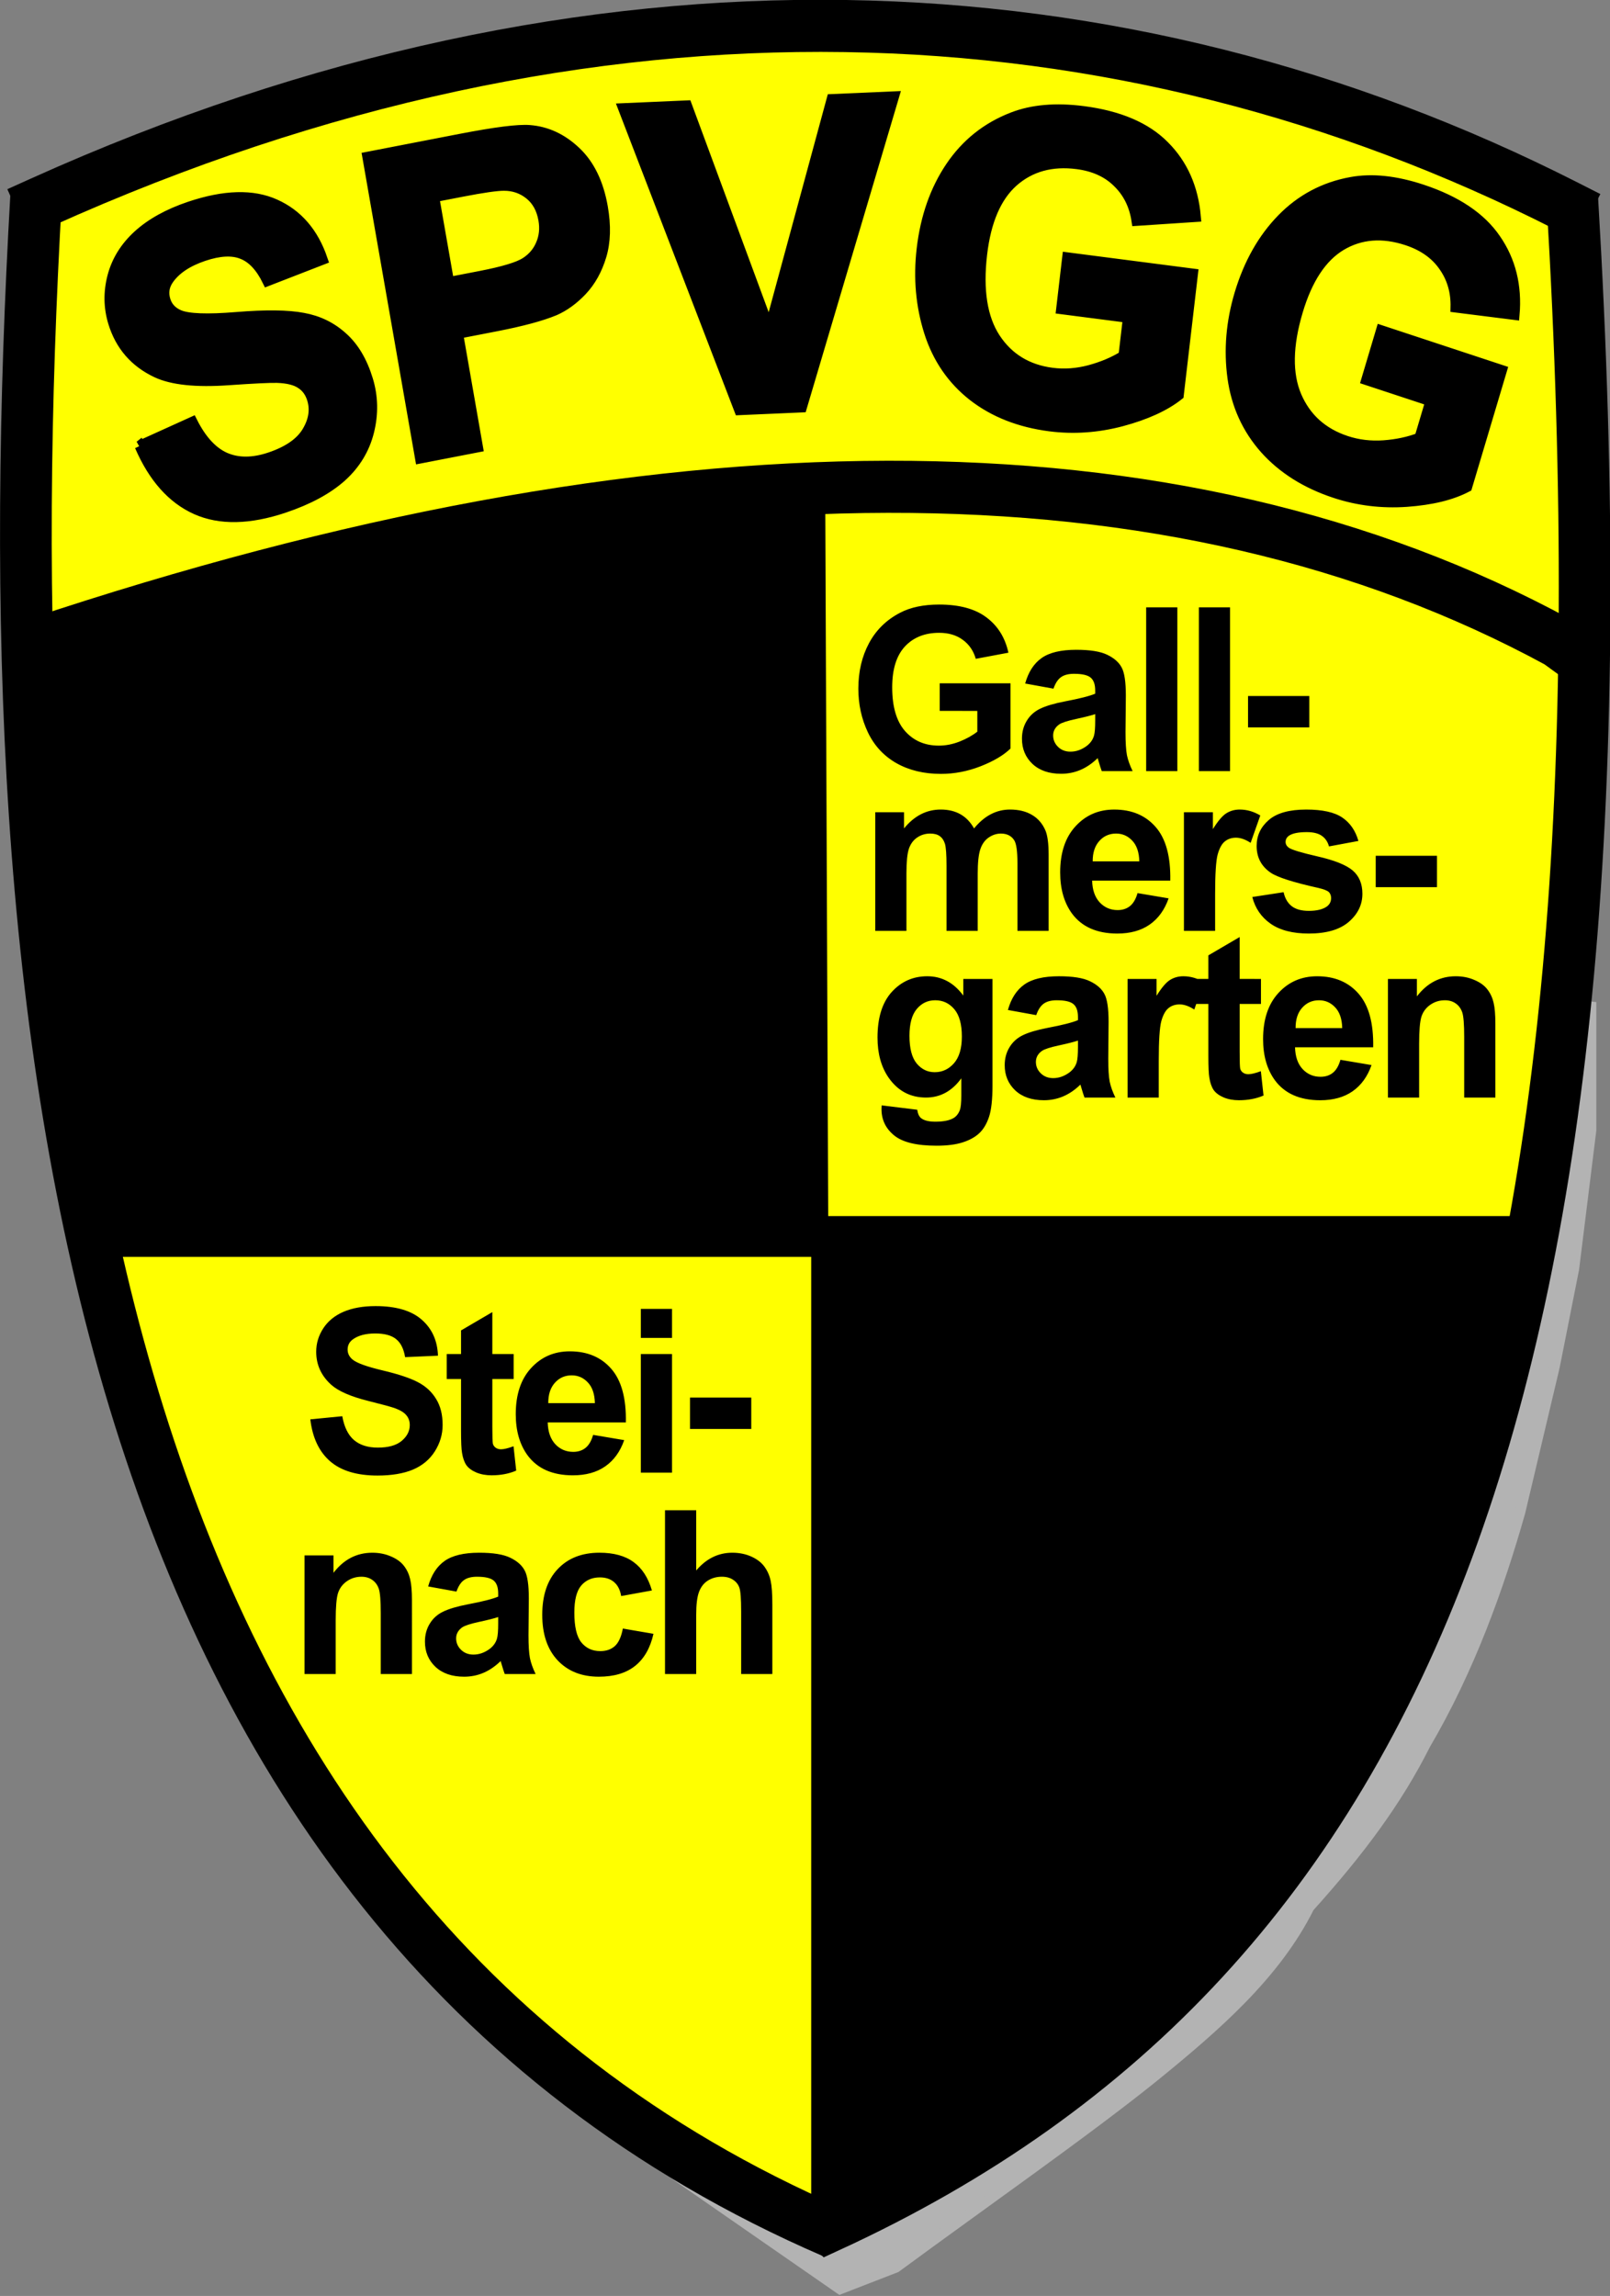 <?xml version="1.0" encoding="UTF-8" standalone="no"?>
<!-- Created with Inkscape (http://www.inkscape.org/) -->

<svg
   version="1.1"
   id="svg1"
   width="155.153"
   height="221.184"
   viewBox="0 0 155.153 221.184"
   sodipodi:docname="gallmersgarten.svg"
   inkscape:version="1.3 (0e150ed6c4, 2023-07-21)"
   xmlns:inkscape="http://www.inkscape.org/namespaces/inkscape"
   xmlns:sodipodi="http://sodipodi.sourceforge.net/DTD/sodipodi-0.dtd"
   xmlns="http://www.w3.org/2000/svg"
   xmlns:svg="http://www.w3.org/2000/svg">
  <rect x="0" y="0" width="155.153" height="221.184" fill="#808080" stroke="none"/>
  <defs
     id="defs1" />
  <sodipodi:namedview
     id="namedview1"
     pagecolor="#ffffff"
     bordercolor="#000000"
     borderopacity="0.25"
     inkscape:showpageshadow="2"
     inkscape:pageopacity="0.0"
     inkscape:pagecheckerboard="true"
     inkscape:deskcolor="#d1d1d1"
     inkscape:zoom="1.4970461"
     inkscape:cx="163.32162"
     inkscape:cy="176.01328"
     inkscape:window-width="1680"
     inkscape:window-height="979"
     inkscape:window-x="-8"
     inkscape:window-y="-8"
     inkscape:window-maximized="1"
     inkscape:current-layer="g1" />
  <g
     inkscape:groupmode="layer"
     inkscape:label="Image"
     id="g1"
     transform="matrix(0.621,0,0,0.626,0.27,0.36)"
     style="display:inline;stroke-width:1.604">
    <path
       style="fill:#ffff00;stroke:#000000;stroke-width:1.604px;stroke-linecap:butt;stroke-linejoin:miter;stroke-opacity:1"
       d="m 126.822,75.101 12.045,-0.236 14.406,0.709 21.019,1.889 34.244,7.794 27.159,11.1 8.502,4.015 1.653,17.004 -0.709,11.808 -0.709,12.753 -2.126,15.823 -0.945,13.225 -1.417,7.794 -0.945,3.306 -0.709,5.432 -110.999,0.236 z"
       id="path34"
       sodipodi:nodetypes="ccccccccccccccccc"
       inkscape:label="Fläche_gelb_rechts_oben" />
    <path
       style="display:inline;fill:#ffff00;stroke:#000000;stroke-width:1.604px;stroke-linecap:butt;stroke-linejoin:miter;stroke-opacity:1"
       d="m 5.344,32.063 1.002,66.13 14.028,-4.676 15.03,-4.676 18.703,-4.676 14.696,-3.34 14.696,-2.004 15.698,-2.338 14.696,-1.67 13.026,-0.668 h 15.03 l 24.047,1.67 20.039,4.008 16.032,3.006 16.366,5.344 13.026,6.012 12.024,5.01 1.336,-18.036 V 68.468 53.439 41.081 L 243.479,31.729 227.782,24.047 213.42,18.703 197.389,14.028 179.687,9.018 168.331,6.346 153.302,4.342 137.27,3.006 118.901,3.674 111.887,4.342 93.851,5.678 76.818,7.682 63.124,11.022 l -12.692,3.006 -10.354,3.006 -11.022,4.342 -8.016,3.34 -7.014,2.338 -5.344,1.67 z"
       id="path15"
       inkscape:label="Bogenfläche_gelb" />
    <path
       style="display:inline;fill:#b3b3b3;stroke:#b3b3b3;stroke-width:1.604px;stroke-linecap:butt;stroke-linejoin:miter;stroke-opacity:1"
       d="m 93.517,326.643 36.405,25.049 8.684,-3.34 c 13.554,-9.894 29.683,-21.076 40.079,-29.391 9.589,-7.74 18.836,-15.685 24.047,-26.051 7.879,-8.684 13.635,-16.366 18.036,-25.049 6.845,-11.578 11.395,-24.159 14.696,-35.737 l 5.344,-22.377 3.006,-15.03 2.672,-21.375 v -19.705 l -6.012,27.721 -54.441,112.221 -46.091,19.037 z"
       id="path47"
       sodipodi:nodetypes="ccccccccccccccc"
       inkscape:label="Schatten" />
    <path
       style="display:inline;fill:#ffff00;stroke:#000000;stroke-width:1.604px;stroke-linecap:butt;stroke-linejoin:miter;stroke-opacity:1"
       d="m 14.028,192.045 5.678,21.041 12.692,33.399 12.024,23.379 18.036,24.381 9.352,11.022 13.36,11.69 14.362,10.02 20.039,11.356 6.68,2.338 V 192.045 Z"
       id="path45"
       inkscape:label="Fläche_gelb_links_unten" />
    <path
       style="display:inline;fill:none;stroke:#000000;stroke-width:8.019;stroke-linecap:butt;stroke-linejoin:miter;stroke-dasharray:none;stroke-opacity:1"
       d="M 243.563,30.143 C 254.391,209.945 219.564,300.303 128.253,342.007 v 0 0 l -0.668,-0.668"
       id="path12"
       sodipodi:nodetypes="ccccc"
       inkscape:label="Rand_rechts" />
    <path
       style="display:inline;fill:none;stroke:#000000;stroke-width:8.019;stroke-linecap:butt;stroke-linejoin:miter;stroke-dasharray:none;stroke-opacity:1"
       d="M 5.177,29.558 C -2.114,155.902 11.696,292.662 128.846,342.933"
       id="path13"
       sodipodi:nodetypes="cc"
       inkscape:label="Rand_links" />
    <path
       style="display:inline;fill:none;stroke:#000000;stroke-width:8.019;stroke-linecap:butt;stroke-linejoin:miter;stroke-dasharray:none;stroke-opacity:1"
       d="M 4.943,98.608 C 102.218,66.422 181.874,66.195 241.363,98.246 l 3.283,2.367"
       id="path14"
       sodipodi:nodetypes="ccc"
       inkscape:label="Bogen_unten" />
    <path
       style="display:inline;fill:none;stroke:#000000;stroke-width:8.019;stroke-linecap:square;stroke-dasharray:none"
       d="M 6.002,30.563 C 91.95,-7.845 173.768,-3.548 242.523,31.064"
       id="path10"
       sodipodi:nodetypes="cc"
       inkscape:label="Bogen_oben" />
    <path
       style="font-size:42.999px;line-height:10.113px;font-family:Arial;-inkscape-font-specification:Arial;text-align:center;letter-spacing:-3.561px;word-spacing:3.768px;text-anchor:middle;display:inline;fill:#000000;stroke:#000000;stroke-width:1.593;stroke-linecap:square;stroke-dasharray:none"
       d="M 9.812,12.127 18.024,8.341 q 2.257,4.012 5.287,5.208 3.06,1.185 7.044,-0.202 4.22,-1.469 5.729,-3.98 1.528,-2.55 0.696,-4.941 Q 36.245,2.892 34.96,2.148 33.695,1.364 31.175,1.348 29.455,1.351 23.522,1.894 15.892,2.598 12.175,1.046 6.948,-1.138 5.16,-6.273 4.01,-9.579 4.873,-13.089 q 0.882,-3.55 3.87,-6.278 3.018,-2.738 8.005,-4.474 8.146,-2.836 13.491,-0.693 5.375,2.133 7.657,8.022 l -8.602,3.425 q -1.722,-3.14 -4.084,-3.939 -2.343,-0.839 -6.033,0.446 -3.807,1.325 -5.417,3.639 -1.038,1.486 -0.452,3.169 0.534,1.535 2.213,2.175 2.136,0.812 9.034,0.098 6.899,-0.714 10.504,-0.149 3.624,0.525 6.312,2.733 2.707,2.168 4.135,6.27 1.294,3.719 0.359,7.684 -0.936,3.966 -4.159,6.874 -3.233,2.879 -8.87,4.842 -8.205,2.856 -13.917,0.609 -5.723,-2.276 -9.106,-9.239 z m 44.196,0.713 -9.432,-44.831 14.526,-3.056 q 8.257,-1.737 10.906,-1.592 4.065,0.198 7.379,3.046 3.307,2.817 4.433,8.169 0.869,4.128 -0.038,7.257 -0.907,3.129 -2.89,5.238 -1.959,2.073 -4.235,3.094 -3.106,1.324 -9.253,2.617 l -5.902,1.242 3.558,16.911 z m 1.215,-39.152 2.677,12.721 4.954,-1.042 q 5.352,-1.126 7.008,-2.209 1.656,-1.083 2.35,-2.794 0.724,-1.717 0.306,-3.705 -0.515,-2.446 -2.287,-3.734 -1.772,-1.288 -4.057,-1.222 -1.685,0.035 -6.578,1.065 z m 48.846,30.647 -19.396,-44.617 10.009,-0.67 13.831,33.057 8.931,-34.579 9.791,-0.655 -13.312,46.805 z m 50.316,-16.391 0.748,-7.682 19.844,1.933 -1.769,18.164 q -3.165,2.517 -8.88,4.127 -5.68,1.582 -11.31,1.033 -7.154,-0.697 -12.181,-4.201 -5.025,-3.535 -7.157,-9.363 -2.129,-5.859 -1.49,-12.422 0.694,-7.123 4.219,-12.368 3.525,-5.245 9.567,-7.64 4.607,-1.843 11.138,-1.207 8.491,0.827 12.901,4.868 4.444,4.012 5.201,10.428 l -9.311,0.82 q -0.637,-3.453 -3.124,-5.642 -2.453,-2.217 -6.434,-2.605 -6.034,-0.588 -9.983,2.889 -3.918,3.48 -4.652,11.007 -0.791,8.118 2.42,12.544 3.214,4.395 9.061,4.964 2.893,0.282 5.894,-0.556 3.036,-0.866 5.277,-2.28 l 0.564,-5.785 z m 48.309,9.388 2.124,-7.421 19.168,5.486 -5.022,17.545 q -3.568,1.904 -9.479,2.455 -5.872,0.529 -11.31,-1.027 -6.91,-1.978 -11.222,-6.333 -4.303,-4.385 -5.348,-10.502 -1.036,-6.147 0.779,-12.487 1.969,-6.88 6.384,-11.402 4.415,-4.522 10.79,-5.785 4.864,-0.981 11.173,0.825 8.202,2.348 11.81,7.118 3.646,4.749 3.231,11.196 l -9.306,-0.876 q -0.003,-3.511 -2.053,-6.114 -2.012,-2.624 -5.858,-3.724 -5.828,-1.668 -10.341,1.038 -4.483,2.715 -6.564,9.986 -2.244,7.841 0.114,12.775 2.367,4.903 8.015,6.52 2.794,0.8 5.898,0.518 3.142,-0.303 5.602,-1.289 l 1.599,-5.588 z"
       id="text15"
       inkscape:transform-center-x="0.84048013"
       inkscape:transform-center-y="-2.7443603"
       aria-label="SPVGG "
       inkscape:label="SPVGG"
       transform="matrix(0.985,0.026,-0.025,1.028,11.882,55.333)" />
    <path
       d="m 136.819,170.093 5.016,0.609 q 0.125,0.875 0.578,1.203 0.625,0.469 1.969,0.469 1.719,0 2.578,-0.516 0.578,-0.344 0.875,-1.109 0.203,-0.547 0.203,-2.016 v -2.422 q -1.969,2.688 -4.969,2.688 -3.344,0 -5.297,-2.828 -1.531,-2.234 -1.531,-5.562 0,-4.172 2,-6.375 2.016,-2.203 5,-2.203 3.078,0 5.078,2.703 v -2.328 h 4.109 v 14.891 q 0,2.938 -0.484,4.391 -0.484,1.453 -1.359,2.281 -0.875,0.828 -2.344,1.297 -1.453,0.469 -3.688,0.469 -4.219,0 -5.984,-1.453 -1.766,-1.438 -1.766,-3.656 0,-0.219 0.016,-0.531 z m 3.922,-9.734 q 0,2.641 1.016,3.875 1.031,1.219 2.531,1.219 1.609,0 2.719,-1.25 1.109,-1.266 1.109,-3.734 0,-2.578 -1.062,-3.828 -1.062,-1.25 -2.688,-1.25 -1.578,0 -2.609,1.234 -1.016,1.219 -1.016,3.734 z m 18.302,-2.891 -3.984,-0.719 q 0.672,-2.406 2.312,-3.562 1.641,-1.156 4.875,-1.156 2.938,0 4.375,0.703 1.438,0.688 2.016,1.766 0.594,1.062 0.594,3.922 l -0.047,5.125 q 0,2.188 0.203,3.234 0.219,1.031 0.797,2.219 h -4.344 q -0.172,-0.438 -0.422,-1.297 -0.109,-0.391 -0.156,-0.516 -1.125,1.094 -2.406,1.641 -1.281,0.547 -2.734,0.547 -2.562,0 -4.047,-1.391 -1.469,-1.391 -1.469,-3.516 0,-1.406 0.672,-2.5 0.672,-1.109 1.875,-1.688 1.219,-0.594 3.5,-1.031 3.078,-0.578 4.266,-1.078 v -0.438 q 0,-1.266 -0.625,-1.797 -0.625,-0.547 -2.359,-0.547 -1.172,0 -1.828,0.469 -0.656,0.453 -1.062,1.609 z m 5.875,3.562 q -0.844,0.281 -2.672,0.672 -1.828,0.391 -2.391,0.766 -0.859,0.609 -0.859,1.547 0,0.922 0.688,1.594 0.688,0.672 1.75,0.672 1.188,0 2.266,-0.781 0.797,-0.594 1.047,-1.453 0.172,-0.562 0.172,-2.141 z m 11.834,7.969 h -4.391 v -16.594 h 4.078 v 2.359 q 1.047,-1.672 1.875,-2.203 0.844,-0.531 1.906,-0.531 1.5,0 2.891,0.828 l -1.359,3.828 q -1.109,-0.719 -2.062,-0.719 -0.922,0 -1.562,0.516 -0.641,0.5 -1.016,1.828 -0.359,1.328 -0.359,5.562 z m 14.849,-16.594 v 3.5 h -3 v 6.688 q 0,2.031 0.078,2.375 0.094,0.328 0.391,0.547 0.312,0.219 0.75,0.219 0.609,0 1.766,-0.422 l 0.375,3.406 q -1.531,0.656 -3.469,0.656 -1.188,0 -2.141,-0.391 -0.953,-0.406 -1.406,-1.031 -0.438,-0.641 -0.609,-1.719 -0.141,-0.766 -0.141,-3.094 v -7.234 h -2.016 v -3.5 h 2.016 v -3.297 l 4.406,-2.562 v 5.859 z m 11.646,11.312 4.375,0.734 q -0.844,2.406 -2.672,3.672 -1.812,1.25 -4.547,1.25 -4.328,0 -6.406,-2.828 -1.641,-2.266 -1.641,-5.719 0,-4.125 2.156,-6.453 2.156,-2.344 5.453,-2.344 3.703,0 5.844,2.453 2.141,2.438 2.047,7.484 h -11 q 0.047,1.953 1.062,3.047 1.016,1.078 2.531,1.078 1.031,0 1.734,-0.562 0.703,-0.562 1.062,-1.812 z m 0.25,-4.438 q -0.047,-1.906 -0.984,-2.891 -0.938,-1 -2.281,-1 -1.438,0 -2.375,1.047 -0.938,1.047 -0.922,2.844 z m 22.021,9.719 h -4.391 v -8.469 q 0,-2.688 -0.281,-3.469 -0.281,-0.797 -0.922,-1.234 -0.625,-0.438 -1.516,-0.438 -1.141,0 -2.047,0.625 -0.906,0.625 -1.25,1.656 -0.328,1.031 -0.328,3.812 v 7.516 h -4.391 v -16.594 h 4.078 v 2.438 q 2.172,-2.812 5.469,-2.812 1.453,0 2.656,0.531 1.203,0.516 1.812,1.328 0.625,0.812 0.859,1.844 0.25,1.031 0.25,2.953 z"
       id="text22"
       style="font-weight:bold;font-size:32px;line-height:8.938px;font-family:Arial;-inkscape-font-specification:'Arial, Bold';letter-spacing:-1.01px;word-spacing:1.77px;display:none;stroke:#000000;stroke-width:2.26659e-07;stroke-linecap:square;stroke-dasharray:none"
       aria-label="garten"
       inkscape:label="garten" />
    <path
       d="m 134.897,127.022 h 4.047 v 2.266 q 2.172,-2.641 5.172,-2.641 1.594,0 2.766,0.656 1.172,0.656 1.922,1.984 1.094,-1.328 2.359,-1.984 1.266,-0.656 2.703,-0.656 1.828,0 3.094,0.75 1.266,0.734 1.891,2.172 0.453,1.062 0.453,3.438 v 10.609 h -4.391 v -9.484 q 0,-2.469 -0.453,-3.188 -0.609,-0.938 -1.875,-0.938 -0.922,0 -1.734,0.562 -0.812,0.562 -1.172,1.656 -0.359,1.078 -0.359,3.422 v 7.969 h -4.391 v -9.094 q 0,-2.422 -0.234,-3.125 -0.234,-0.703 -0.734,-1.047 -0.484,-0.344 -1.328,-0.344 -1.016,0 -1.828,0.547 -0.812,0.547 -1.172,1.578 -0.344,1.031 -0.344,3.422 v 8.062 h -4.391 z m 37.381,11.312 4.375,0.734 q -0.844,2.406 -2.672,3.672 -1.812,1.25 -4.547,1.25 -4.328,0 -6.406,-2.828 -1.641,-2.266 -1.641,-5.719 0,-4.125 2.156,-6.453 2.156,-2.344 5.453,-2.344 3.703,0 5.844,2.453 2.141,2.438 2.047,7.484 h -11 q 0.047,1.953 1.062,3.047 1.016,1.078 2.531,1.078 1.031,0 1.734,-0.562 0.703,-0.562 1.062,-1.812 z m 0.25,-4.438 q -0.047,-1.906 -0.984,-2.891 -0.938,-1 -2.281,-1 -1.438,0 -2.375,1.047 -0.938,1.047 -0.922,2.844 z m 11.131,9.719 h -4.391 V 127.022 h 4.078 v 2.359 q 1.047,-1.672 1.875,-2.203 0.844,-0.531 1.906,-0.531 1.5,0 2.891,0.828 l -1.359,3.828 q -1.109,-0.719 -2.062,-0.719 -0.922,0 -1.562,0.516 -0.641,0.5 -1.016,1.828 -0.359,1.328 -0.359,5.562 z m 5.693,-4.734 4.406,-0.672 q 0.281,1.281 1.141,1.953 0.859,0.656 2.406,0.656 1.703,0 2.562,-0.625 0.578,-0.438 0.578,-1.172 0,-0.5 -0.312,-0.828 -0.328,-0.312 -1.469,-0.578 -5.312,-1.172 -6.734,-2.141 -1.969,-1.344 -1.969,-3.734 0,-2.156 1.703,-3.625 1.703,-1.469 5.281,-1.469 3.406,0 5.062,1.109 1.656,1.109 2.281,3.281 l -4.141,0.766 q -0.266,-0.969 -1.016,-1.484 -0.734,-0.516 -2.109,-0.516 -1.734,0 -2.484,0.484 -0.5,0.344 -0.5,0.891 0,0.469 0.438,0.797 0.594,0.438 4.094,1.234 3.516,0.797 4.906,1.953 1.375,1.172 1.375,3.266 0,2.281 -1.906,3.922 -1.906,1.641 -5.641,1.641 -3.391,0 -5.375,-1.375 -1.969,-1.375 -2.578,-3.734 z m 17.834,-1.375 v -4.391 h 8.625 v 4.391 z"
       id="text21"
       style="font-weight:bold;font-size:32px;line-height:8.938px;font-family:Arial;-inkscape-font-specification:'Arial, Bold';letter-spacing:-1.01px;word-spacing:1.77px;display:none;stroke:#000000;stroke-width:0;stroke-linecap:square;stroke-dasharray:none"
       aria-label="mers-"
       inkscape:label="mers" />
    <path
       style="font-weight:bold;font-size:32px;line-height:8.938px;font-family:Arial;-inkscape-font-specification:'Arial, Bold';letter-spacing:-1.01px;word-spacing:3.33px;display:none;stroke-width:1.604;stroke-linecap:square"
       d="m 145.991,109.112 v -3.859 h 9.969 v 9.125 q -1.453,1.406 -4.219,2.484 -2.75,1.062 -5.578,1.062 -3.594,0 -6.266,-1.5 -2.672,-1.516 -4.016,-4.312 -1.344,-2.812 -1.344,-6.109 0,-3.578 1.5,-6.359 1.5,-2.781 4.391,-4.266 2.203,-1.141 5.484,-1.141 4.266,0 6.656,1.797 2.406,1.781 3.094,4.937 l -4.594,0.859 q -0.484,-1.688 -1.828,-2.656 -1.328,-0.984 -3.328,-0.984 -3.031,0 -4.828,1.922 -1.781,1.922 -1.781,5.703 0,4.078 1.812,6.125 1.812,2.031 4.75,2.031 1.453,0 2.906,-0.562 1.469,-0.578 2.516,-1.391 v -2.906 z m 16.474,-3.109 -3.984,-0.719 q 0.672,-2.406 2.312,-3.562 1.641,-1.156 4.875,-1.156 2.938,0 4.375,0.703 1.438,0.688 2.016,1.766 0.594,1.062 0.594,3.922 l -0.047,5.125 q 0,2.188 0.203,3.234 0.219,1.031 0.797,2.219 h -4.344 q -0.172,-0.438 -0.422,-1.297 -0.109,-0.391 -0.156,-0.516 -1.125,1.094 -2.406,1.641 -1.281,0.547 -2.734,0.547 -2.562,0 -4.047,-1.391 -1.469,-1.391 -1.469,-3.516 0,-1.406 0.672,-2.5 0.672,-1.109 1.875,-1.688 1.219,-0.594 3.5,-1.031 3.078,-0.578 4.266,-1.078 v -0.438 q 0,-1.266 -0.625,-1.797 -0.625,-0.547 -2.359,-0.547 -1.172,0 -1.828,0.469 -0.656,0.453 -1.062,1.609 z m 5.875,3.562 q -0.844,0.281 -2.672,0.672 -1.828,0.391 -2.391,0.766 -0.859,0.609 -0.859,1.547 0,0.922 0.688,1.594 0.688,0.672 1.75,0.672 1.188,0 2.266,-0.781 0.797,-0.594 1.047,-1.453 0.172,-0.562 0.172,-2.141 z m 7.631,7.969 V 94.628 h 4.391 v 22.906 z m 7.881,0 V 94.628 h 4.391 v 22.906 z m 7.381,-6.109 v -4.391 h 8.625 v 4.391 z"
       id="text9"
       aria-label="Gall-&#10;&#10;"
       inkscape:label="Gall" />
    <path
       style="display:inline;fill:#000000;stroke:#000000;stroke-width:1.604px;stroke-linecap:butt;stroke-linejoin:miter;stroke-opacity:1"
       d="M 126.113,75.101 126.586,191.768 H 15.587 L 9.447,169.568 8.03,152.092 6.613,135.796 5.196,108.873 5.668,99.19 8.974,97.773 l 11.336,-3.779 15.587,-3.779 17.476,-4.723 16.059,-3.306 11.808,-2.834 17.004,-1.889 11.808,-1.889 8.03,-0.472 z"
       id="path33"
       sodipodi:nodetypes="cccccccccccccccccc"
       inkscape:label="Flaeche_schwarz_links_oben" />
    <path
       d="m 126.916,187.369 0.334,153.971 14.361,-6.682 11.357,-6.346 14.027,-10.02 15.029,-12.023 11.689,-13.359 6.68,-10.02 11.355,-17.033 6.346,-13.025 7.014,-17.035 3.674,-12.691 5.01,-18.035 1.67,-9.686 1.336,-8.016 z"
       style="display:inline;stroke:#000000;stroke-width:1.604px"
       id="path1"
       inkscape:label="Flaeche_schwarz_rechts" />
    <path
       d="m 58.472,252.163 h -4.391 v -8.469 q 0,-2.688 -0.281,-3.469 -0.281,-0.797 -0.922,-1.234 -0.625,-0.438 -1.516,-0.438 -1.141,0 -2.047,0.625 -0.906,0.625 -1.25,1.656 -0.328,1.031 -0.328,3.812 v 7.516 H 43.347 V 235.57 h 4.078 v 2.438 q 2.172,-2.812 5.469,-2.812 1.453,0 2.656,0.531 1.203,0.516 1.812,1.328 0.625,0.812 0.859,1.844 0.25,1.031 0.25,2.953 z m 6.724,-11.531 -3.984,-0.719 q 0.672,-2.406 2.312,-3.562 1.641,-1.156 4.875,-1.156 2.938,0 4.375,0.703 1.438,0.688 2.016,1.766 0.594,1.062 0.594,3.922 l -0.047,5.125 q 0,2.188 0.203,3.234 0.219,1.031 0.797,2.219 h -4.344 q -0.172,-0.438 -0.422,-1.297 -0.109,-0.391 -0.156,-0.516 -1.125,1.094 -2.406,1.641 -1.281,0.547 -2.734,0.547 -2.562,0 -4.047,-1.391 -1.469,-1.391 -1.469,-3.516 0,-1.406 0.672,-2.5 0.672,-1.109 1.875,-1.688 1.219,-0.594 3.5,-1.031 3.078,-0.578 4.266,-1.078 v -0.438 q 0,-1.266 -0.625,-1.797 -0.625,-0.547 -2.359,-0.547 -1.172,0 -1.828,0.469 -0.656,0.453 -1.062,1.609 z m 5.875,3.562 q -0.844,0.281 -2.672,0.672 -1.828,0.391 -2.391,0.766 -0.859,0.609 -0.859,1.547 0,0.922 0.688,1.594 0.688,0.672 1.75,0.672 1.188,0 2.266,-0.781 0.797,-0.594 1.047,-1.453 0.172,-0.562 0.172,-2.141 z m 22.099,-3.719 -4.328,0.781 q -0.219,-1.297 -1,-1.953 -0.766,-0.656 -2,-0.656 -1.641,0 -2.625,1.141 -0.969,1.125 -0.969,3.781 0,2.953 0.984,4.172 1,1.219 2.672,1.219 1.25,0 2.047,-0.703 0.797,-0.719 1.125,-2.453 l 4.312,0.734 q -0.672,2.969 -2.578,4.484 -1.906,1.516 -5.109,1.516 -3.641,0 -5.812,-2.297 -2.156,-2.297 -2.156,-6.359 0,-4.109 2.172,-6.391 2.172,-2.297 5.875,-2.297 3.031,0 4.812,1.312 1.797,1.297 2.578,3.969 z M 99.863,229.257 v 8.422 q 2.125,-2.484 5.078,-2.484 1.516,0 2.734,0.562 1.219,0.562 1.828,1.438 0.625,0.875 0.844,1.938 0.234,1.062 0.234,3.297 v 9.734 h -4.391 v -8.766 q 0,-2.609 -0.25,-3.312 -0.25,-0.703 -0.891,-1.109 -0.625,-0.422 -1.578,-0.422 -1.094,0 -1.953,0.531 -0.859,0.531 -1.266,1.609 -0.391,1.062 -0.391,3.156 v 8.312 H 95.473 V 229.257 Z"
       id="text46"
       style="font-weight:bold;font-size:32px;line-height:8.938px;font-family:Arial;-inkscape-font-specification:'Arial, Bold';letter-spacing:-1.01px;word-spacing:1.77px;display:none;stroke:#000000;stroke-width:1.604;stroke-linecap:square"
       aria-label="nach&#10;"
       inkscape:label="nach" />
    <path
       d="m 39.565,217.991 4.5,-0.438 q 0.406,2.266 1.641,3.328 1.25,1.062 3.359,1.062 2.234,0 3.359,-0.938 1.141,-0.953 1.141,-2.219 0,-0.812 -0.484,-1.375 -0.469,-0.578 -1.656,-1 -0.812,-0.281 -3.703,-1 -3.719,-0.922 -5.219,-2.266 -2.109,-1.891 -2.109,-4.609 0,-1.75 0.984,-3.266 1,-1.531 2.859,-2.328 1.875,-0.797 4.516,-0.797 4.312,0 6.484,1.891 2.188,1.891 2.297,5.047 l -4.625,0.203 q -0.297,-1.766 -1.281,-2.531 -0.969,-0.781 -2.922,-0.781 -2.016,0 -3.156,0.828 -0.734,0.531 -0.734,1.422 0,0.812 0.688,1.391 0.875,0.734 4.25,1.531 3.375,0.797 4.984,1.656 1.625,0.844 2.531,2.328 0.922,1.469 0.922,3.641 0,1.969 -1.094,3.688 -1.094,1.719 -3.094,2.562 -2,0.828 -4.984,0.828 -4.344,0 -6.672,-2 -2.328,-2.016 -2.781,-5.859 z m 29.084,-9.141 v 3.5 h -3 v 6.688 q 0,2.031 0.078,2.375 0.094,0.328 0.391,0.547 0.312,0.219 0.75,0.219 0.609,0 1.766,-0.422 l 0.375,3.406 q -1.531,0.656 -3.469,0.656 -1.188,0 -2.141,-0.391 -0.953,-0.406 -1.406,-1.031 -0.438,-0.641 -0.609,-1.719 -0.141,-0.766 -0.141,-3.094 v -7.234 h -2.016 v -3.5 h 2.016 v -3.297 l 4.406,-2.562 v 5.859 z m 11.646,11.312 4.375,0.734 q -0.844,2.406 -2.672,3.672 -1.812,1.25 -4.547,1.25 -4.328,0 -6.406,-2.828 -1.641,-2.266 -1.641,-5.719 0,-4.125 2.156,-6.453 2.156,-2.344 5.453,-2.344 3.703,0 5.844,2.453 2.141,2.438 2.047,7.484 h -11 q 0.047,1.953 1.062,3.047 1.016,1.078 2.531,1.078 1.031,0 1.734,-0.562 0.703,-0.562 1.062,-1.812 z m 0.25,-4.438 q -0.047,-1.906 -0.984,-2.891 -0.938,-1 -2.281,-1 -1.438,0 -2.375,1.047 -0.938,1.047 -0.922,2.844 z m 6.928,-9.125 v -4.062 h 4.391 v 4.062 z m 0,18.844 v -16.594 h 4.391 v 16.594 z m 22.974,0 h -4.391 v -8.469 q 0,-2.688 -0.281,-3.469 -0.281,-0.797 -0.922,-1.234 -0.625,-0.438 -1.516,-0.438 -1.141,0 -2.047,0.625 -0.906,0.625 -1.25,1.656 -0.328,1.031 -0.328,3.812 v 7.516 h -4.391 v -16.594 h 4.078 v 2.438 q 2.172,-2.812 5.469,-2.812 1.453,0 2.656,0.531 1.203,0.516 1.812,1.328 0.625,0.812 0.859,1.844 0.25,1.031 0.25,2.953 z m 2.943,-6.109 v -4.391 h 8.625 v 4.391 z"
       id="text45"
       style="font-weight:bold;font-size:32px;line-height:8.938px;font-family:Arial;-inkscape-font-specification:'Arial, Bold';letter-spacing:-1.01px;word-spacing:1.77px;display:none;stroke:#000000;stroke-width:1.604;stroke-linecap:square"
       aria-label="Stein-"
       inkscape:label="Stein-" />
    <path
       style="font-weight:bold;font-size:35.24px;line-height:9.843px;font-family:Arial;-inkscape-font-specification:'Arial, Bold';letter-spacing:-1.618px;word-spacing:2.835px;stroke:#b3b3b3;stroke-width:2.24524e-07;stroke-linecap:square"
       d="m 145.246,108.933 v -4.25 h 10.978 v 10.049 q -1.6,1.549 -4.646,2.736 -3.028,1.17 -6.143,1.17 -3.958,0 -6.9,-1.652 -2.942,-1.669 -4.422,-4.749 -1.48,-3.097 -1.48,-6.728 0,-3.94 1.652,-7.003 1.652,-3.063 4.835,-4.698 2.426,-1.256 6.04,-1.256 4.698,0 7.33,1.979 2.65,1.962 3.407,5.437 l -5.059,0.946 q -0.533,-1.858 -2.013,-2.925 -1.463,-1.084 -3.665,-1.084 -3.338,0 -5.317,2.116 -1.962,2.116 -1.962,6.281 0,4.491 1.996,6.745 1.996,2.237 5.231,2.237 1.6,0 3.2,-0.619 1.617,-0.637 2.77,-1.531 v -3.2 z m 17.637,-3.424 -4.388,-0.792 q 0.74,-2.65 2.547,-3.923 1.807,-1.273 5.369,-1.273 3.235,0 4.818,0.774 1.583,0.757 2.22,1.944 0.654,1.17 0.654,4.319 l -0.052,5.644 q 0,2.409 0.224,3.562 0.241,1.136 0.878,2.443 h -4.784 q -0.189,-0.482 -0.465,-1.428 -0.12,-0.43 -0.172,-0.568 -1.239,1.204 -2.65,1.807 -1.411,0.602 -3.011,0.602 -2.822,0 -4.457,-1.531 -1.617,-1.531 -1.617,-3.872 0,-1.549 0.74,-2.753 0.74,-1.222 2.065,-1.858 1.342,-0.654 3.854,-1.136 3.39,-0.637 4.697,-1.187 v -0.482 q 0,-1.394 -0.688,-1.979 -0.688,-0.602 -2.598,-0.602 -1.291,0 -2.013,0.516 -0.723,0.499 -1.17,1.772 z m 6.47,3.923 q -0.929,0.31 -2.942,0.74 -2.013,0.43 -2.633,0.843 -0.946,0.671 -0.946,1.703 0,1.015 0.757,1.755 0.757,0.74 1.927,0.74 1.308,0 2.495,-0.86 0.878,-0.654 1.153,-1.6 0.189,-0.619 0.189,-2.357 z m 7.898,8.776 V 92.982 h 4.835 v 25.225 z m 8.173,0 V 92.982 h 4.835 v 25.225 z m 7.622,-6.728 v -4.835 h 9.498 v 4.835 z"
       id="text1"
       aria-label="Gall-"
       transform="scale(1.001,0.999)" />
    <path
       d="m 135.255,124.544 h 4.457 v 2.495 q 2.392,-2.908 5.696,-2.908 1.755,0 3.046,0.723 1.291,0.723 2.116,2.185 1.204,-1.463 2.598,-2.185 1.394,-0.723 2.977,-0.723 2.013,0 3.407,0.826 1.394,0.809 2.082,2.392 0.499,1.17 0.499,3.786 v 11.684 h -4.835 v -10.445 q 0,-2.719 -0.499,-3.51 -0.671,-1.032 -2.065,-1.032 -1.015,0 -1.91,0.619 -0.895,0.619 -1.291,1.824 -0.396,1.187 -0.396,3.768 v 8.776 h -4.835 v -10.014 q 0,-2.667 -0.258,-3.441 -0.258,-0.774 -0.809,-1.153 -0.533,-0.379 -1.463,-0.379 -1.118,0 -2.013,0.602 -0.895,0.602 -1.291,1.738 -0.379,1.136 -0.379,3.768 v 8.879 h -4.835 z m 40.66,12.458 4.818,0.809 q -0.929,2.65 -2.942,4.044 -1.996,1.377 -5.007,1.377 -4.766,0 -7.055,-3.114 -1.807,-2.495 -1.807,-6.298 0,-4.543 2.375,-7.106 2.375,-2.581 6.005,-2.581 4.078,0 6.435,2.701 2.357,2.684 2.254,8.242 h -12.114 q 0.052,2.151 1.17,3.355 1.118,1.187 2.788,1.187 1.136,0 1.91,-0.619 0.774,-0.619 1.17,-1.996 z m 0.275,-4.887 q -0.052,-2.099 -1.084,-3.183 -1.032,-1.101 -2.512,-1.101 -1.583,0 -2.615,1.153 -1.032,1.153 -1.015,3.132 z m 11.752,10.703 h -4.835 V 124.544 h 4.491 v 2.598 q 1.153,-1.841 2.065,-2.426 0.929,-0.585 2.099,-0.585 1.652,0 3.183,0.912 l -1.497,4.216 q -1.222,-0.792 -2.271,-0.792 -1.015,0 -1.721,0.568 -0.705,0.551 -1.118,2.013 -0.396,1.463 -0.396,6.126 z m 5.764,-5.214 4.852,-0.74 q 0.31,1.411 1.256,2.151 0.946,0.723 2.65,0.723 1.876,0 2.822,-0.688 0.637,-0.482 0.637,-1.291 0,-0.551 -0.344,-0.912 -0.361,-0.344 -1.617,-0.637 -5.85,-1.291 -7.416,-2.357 -2.168,-1.48 -2.168,-4.112 0,-2.375 1.876,-3.992 1.876,-1.617 5.816,-1.617 3.751,0 5.575,1.222 1.824,1.222 2.512,3.613 l -4.56,0.843 q -0.293,-1.067 -1.118,-1.635 -0.809,-0.568 -2.323,-0.568 -1.91,0 -2.736,0.533 -0.551,0.379 -0.551,0.981 0,0.516 0.482,0.878 0.654,0.482 4.508,1.359 3.872,0.878 5.403,2.151 1.514,1.291 1.514,3.596 0,2.512 -2.099,4.319 -2.099,1.807 -6.212,1.807 -3.734,0 -5.919,-1.514 -2.168,-1.514 -2.839,-4.112 z m 19.134,-1.514 v -4.835 h 9.498 v 4.835 z"
       id="text2"
       style="font-weight:bold;font-size:35.24px;line-height:9.843px;font-family:Arial;-inkscape-font-specification:'Arial, Bold';letter-spacing:-1.618px;word-spacing:2.835px;stroke:#b3b3b3;stroke-width:2.24524e-07;stroke-linecap:square"
       aria-label="mers-"
       transform="scale(1.001,0.999)" />
    <path
       d="m 136.239,169.702 5.523,0.671 q 0.138,0.964 0.637,1.325 0.688,0.516 2.168,0.516 1.893,0 2.839,-0.568 0.637,-0.379 0.964,-1.222 0.224,-0.602 0.224,-2.22 v -2.667 q -2.168,2.96 -5.472,2.96 -3.682,0 -5.833,-3.114 -1.686,-2.461 -1.686,-6.126 0,-4.594 2.203,-7.02 2.22,-2.426 5.506,-2.426 3.39,0 5.592,2.977 v -2.564 h 4.525 v 16.398 q 0,3.235 -0.533,4.835 -0.533,1.6 -1.497,2.512 -0.964,0.912 -2.581,1.428 -1.6,0.516 -4.061,0.516 -4.646,0 -6.59,-1.6 -1.944,-1.583 -1.944,-4.026 0,-0.241 0.017,-0.585 z m 4.319,-10.72 q 0,2.908 1.118,4.267 1.136,1.342 2.788,1.342 1.772,0 2.994,-1.377 1.222,-1.394 1.222,-4.112 0,-2.839 -1.17,-4.216 -1.17,-1.377 -2.96,-1.377 -1.738,0 -2.874,1.359 -1.118,1.342 -1.118,4.112 z m 19.65,-3.183 -4.388,-0.792 q 0.74,-2.65 2.547,-3.923 1.807,-1.273 5.369,-1.273 3.235,0 4.818,0.774 1.583,0.757 2.22,1.944 0.654,1.17 0.654,4.319 l -0.052,5.644 q 0,2.409 0.224,3.562 0.241,1.136 0.878,2.443 h -4.784 q -0.189,-0.482 -0.465,-1.428 -0.12,-0.43 -0.172,-0.568 -1.239,1.204 -2.65,1.807 -1.411,0.602 -3.011,0.602 -2.822,0 -4.457,-1.531 -1.617,-1.531 -1.617,-3.872 0,-1.549 0.74,-2.753 0.74,-1.222 2.065,-1.858 1.342,-0.654 3.854,-1.136 3.39,-0.637 4.698,-1.187 v -0.482 q 0,-1.394 -0.688,-1.979 -0.688,-0.602 -2.598,-0.602 -1.291,0 -2.013,0.516 -0.723,0.499 -1.17,1.772 z m 6.47,3.923 q -0.929,0.31 -2.942,0.74 -2.013,0.43 -2.633,0.843 -0.946,0.671 -0.946,1.703 0,1.015 0.757,1.755 0.757,0.74 1.927,0.74 1.308,0 2.495,-0.86 0.878,-0.654 1.153,-1.6 0.189,-0.619 0.189,-2.357 z m 12.526,8.776 h -4.835 v -18.274 h 4.491 v 2.598 q 1.153,-1.841 2.065,-2.426 0.929,-0.585 2.099,-0.585 1.652,0 3.183,0.912 l -1.497,4.216 q -1.222,-0.792 -2.271,-0.792 -1.015,0 -1.721,0.568 -0.705,0.551 -1.118,2.013 -0.396,1.463 -0.396,6.126 z m 15.847,-18.274 v 3.854 h -3.304 v 7.365 q 0,2.237 0.086,2.615 0.103,0.361 0.43,0.602 0.344,0.241 0.826,0.241 0.671,0 1.944,-0.465 l 0.413,3.751 q -1.686,0.723 -3.82,0.723 -1.308,0 -2.357,-0.43 -1.05,-0.447 -1.549,-1.136 -0.482,-0.705 -0.671,-1.893 -0.155,-0.843 -0.155,-3.407 v -7.967 h -2.22 v -3.854 h 2.22 v -3.631 l 4.852,-2.822 v 6.453 z m 12.32,12.458 4.818,0.809 q -0.929,2.65 -2.942,4.044 -1.996,1.377 -5.007,1.377 -4.766,0 -7.055,-3.114 -1.807,-2.495 -1.807,-6.298 0,-4.543 2.375,-7.106 2.375,-2.581 6.005,-2.581 4.078,0 6.435,2.701 2.357,2.684 2.254,8.242 H 200.333 q 0.052,2.151 1.17,3.355 1.118,1.187 2.788,1.187 1.136,0 1.91,-0.619 0.774,-0.619 1.17,-1.996 z m 0.275,-4.887 q -0.052,-2.099 -1.084,-3.183 -1.032,-1.101 -2.512,-1.101 -1.583,0 -2.615,1.153 -1.032,1.153 -1.015,3.132 z m 23.745,10.703 h -4.835 v -9.326 q 0,-2.96 -0.31,-3.82 -0.31,-0.878 -1.015,-1.359 -0.688,-0.482 -1.669,-0.482 -1.256,0 -2.254,0.688 -0.998,0.688 -1.377,1.824 -0.361,1.136 -0.361,4.199 v 8.277 h -4.835 v -18.274 h 4.491 v 2.684 q 2.392,-3.097 6.022,-3.097 1.6,0 2.925,0.585 1.325,0.568 1.996,1.463 0.688,0.895 0.946,2.03 0.275,1.136 0.275,3.252 z"
       id="text3"
       style="font-weight:bold;font-size:35.24px;line-height:9.843px;font-family:Arial;-inkscape-font-specification:'Arial, Bold';letter-spacing:-1.618px;word-spacing:2.835px;stroke:#b3b3b3;stroke-width:2.24524e-07;stroke-linecap:square"
       aria-label="garten"
       transform="scale(1.001,0.999)" />
    <path
       d="m 47.672,218.068 4.956,-0.482 q 0.447,2.495 1.807,3.665 1.377,1.17 3.7,1.17 2.461,0 3.7,-1.032 1.256,-1.05 1.256,-2.443 0,-0.895 -0.533,-1.514 -0.516,-0.637 -1.824,-1.101 -0.895,-0.31 -4.078,-1.101 -4.095,-1.015 -5.747,-2.495 -2.323,-2.082 -2.323,-5.076 0,-1.927 1.084,-3.596 1.101,-1.686 3.149,-2.564 2.065,-0.878 4.973,-0.878 4.749,0 7.141,2.082 2.409,2.082 2.529,5.558 l -5.093,0.224 q -0.327,-1.944 -1.411,-2.788 -1.067,-0.86 -3.218,-0.86 -2.22,0 -3.476,0.912 -0.809,0.585 -0.809,1.566 0,0.895 0.757,1.531 0.964,0.809 4.68,1.686 3.717,0.878 5.489,1.824 1.79,0.929 2.788,2.564 1.015,1.617 1.015,4.009 0,2.168 -1.204,4.061 -1.204,1.893 -3.407,2.822 -2.202,0.912 -5.489,0.912 -4.784,0 -7.347,-2.202 -2.564,-2.22 -3.063,-6.453 z m 31.523,-10.066 v 3.854 h -3.304 v 7.365 q 0,2.237 0.086,2.615 0.103,0.361 0.43,0.602 0.344,0.241 0.826,0.241 0.671,0 1.944,-0.465 l 0.413,3.751 q -1.686,0.723 -3.82,0.723 -1.308,0 -2.357,-0.43 -1.05,-0.447 -1.549,-1.136 -0.482,-0.705 -0.671,-1.893 -0.155,-0.843 -0.155,-3.407 v -7.967 h -2.22 v -3.854 h 2.22 v -3.631 l 4.852,-2.822 v 6.453 z m 12.32,12.458 4.818,0.809 q -0.929,2.65 -2.942,4.044 -1.996,1.377 -5.007,1.377 -4.766,0 -7.055,-3.114 -1.807,-2.495 -1.807,-6.298 0,-4.543 2.375,-7.106 2.375,-2.581 6.005,-2.581 4.078,0 6.435,2.701 2.357,2.684 2.254,8.242 H 84.477 q 0.052,2.151 1.17,3.355 1.118,1.187 2.788,1.187 1.136,0 1.91,-0.619 0.774,-0.619 1.17,-1.996 z m 0.275,-4.887 q -0.052,-2.099 -1.084,-3.183 -1.032,-1.101 -2.512,-1.101 -1.583,0 -2.615,1.153 -1.032,1.153 -1.015,3.132 z m 7.123,-10.049 v -4.474 h 4.835 v 4.474 z m 0,20.752 v -18.274 h 4.835 v 18.274 z m 7.622,-6.728 v -4.835 h 9.498 v 4.835 z"
       id="text4"
       style="font-weight:bold;font-size:35.24px;line-height:9.843px;font-family:Arial;-inkscape-font-specification:'Arial, Bold';letter-spacing:-1.618px;word-spacing:2.835px;stroke:#b3b3b3;stroke-width:2.24524e-07;stroke-linecap:square"
       aria-label="Stei-"
       transform="scale(1.001,0.999)" />
    <path
       d="m 63.429,257.299 h -4.835 v -9.326 q 0,-2.96 -0.31,-3.82 -0.31,-0.878 -1.015,-1.359 -0.688,-0.482 -1.669,-0.482 -1.256,0 -2.254,0.688 -0.998,0.688 -1.377,1.824 -0.361,1.136 -0.361,4.199 v 8.277 H 46.773 v -18.274 h 4.491 v 2.684 q 2.392,-3.097 6.022,-3.097 1.6,0 2.925,0.585 1.325,0.568 1.996,1.463 0.688,0.895 0.946,2.03 0.275,1.136 0.275,3.252 z m 6.9,-12.699 -4.388,-0.792 q 0.74,-2.65 2.547,-3.923 1.807,-1.273 5.369,-1.273 3.235,0 4.818,0.774 1.583,0.757 2.22,1.944 0.654,1.17 0.654,4.319 l -0.052,5.644 q 0,2.409 0.224,3.562 0.241,1.136 0.878,2.443 h -4.784 q -0.189,-0.482 -0.465,-1.428 -0.12,-0.43 -0.172,-0.568 -1.239,1.204 -2.65,1.807 -1.411,0.602 -3.011,0.602 -2.822,0 -4.457,-1.531 -1.617,-1.531 -1.617,-3.872 0,-1.549 0.74,-2.753 0.74,-1.222 2.065,-1.858 1.342,-0.654 3.854,-1.136 3.39,-0.637 4.698,-1.187 v -0.482 q 0,-1.394 -0.688,-1.979 -0.688,-0.602 -2.598,-0.602 -1.291,0 -2.013,0.516 -0.723,0.499 -1.17,1.772 z m 6.47,3.923 q -0.929,0.31 -2.942,0.74 -2.013,0.43 -2.633,0.843 -0.946,0.671 -0.946,1.703 0,1.015 0.757,1.755 0.757,0.74 1.927,0.74 1.308,0 2.495,-0.86 0.878,-0.654 1.153,-1.6 0.189,-0.619 0.189,-2.357 z m 23.831,-4.095 -4.766,0.86 q -0.241,-1.428 -1.101,-2.151 -0.843,-0.723 -2.202,-0.723 -1.807,0 -2.891,1.256 -1.067,1.239 -1.067,4.164 0,3.252 1.084,4.594 1.101,1.342 2.942,1.342 1.377,0 2.254,-0.774 0.878,-0.792 1.239,-2.701 l 4.749,0.809 q -0.74,3.269 -2.839,4.938 -2.099,1.669 -5.627,1.669 -4.009,0 -6.401,-2.529 -2.375,-2.529 -2.375,-7.003 0,-4.525 2.392,-7.038 2.392,-2.529 6.47,-2.529 3.338,0 5.3,1.445 1.979,1.428 2.839,4.371 z m 6.865,-12.355 v 9.275 q 2.34,-2.736 5.592,-2.736 1.669,0 3.011,0.619 1.342,0.619 2.013,1.583 0.688,0.964 0.929,2.134 0.258,1.17 0.258,3.631 v 10.72 h -4.835 v -9.653 q 0,-2.874 -0.275,-3.648 -0.275,-0.774 -0.981,-1.222 -0.688,-0.465 -1.738,-0.465 -1.204,0 -2.151,0.585 -0.946,0.585 -1.394,1.772 -0.43,1.17 -0.43,3.476 v 9.154 h -4.835 v -25.225 z"
       id="text5"
       style="font-weight:bold;font-size:35.24px;line-height:9.843px;font-family:Arial;-inkscape-font-specification:'Arial, Bold';letter-spacing:-1.618px;word-spacing:2.835px;stroke:#b3b3b3;stroke-width:2.24524e-07;stroke-linecap:square"
       aria-label="nach"
       transform="scale(1.001,0.999)" />
  </g>
</svg>
